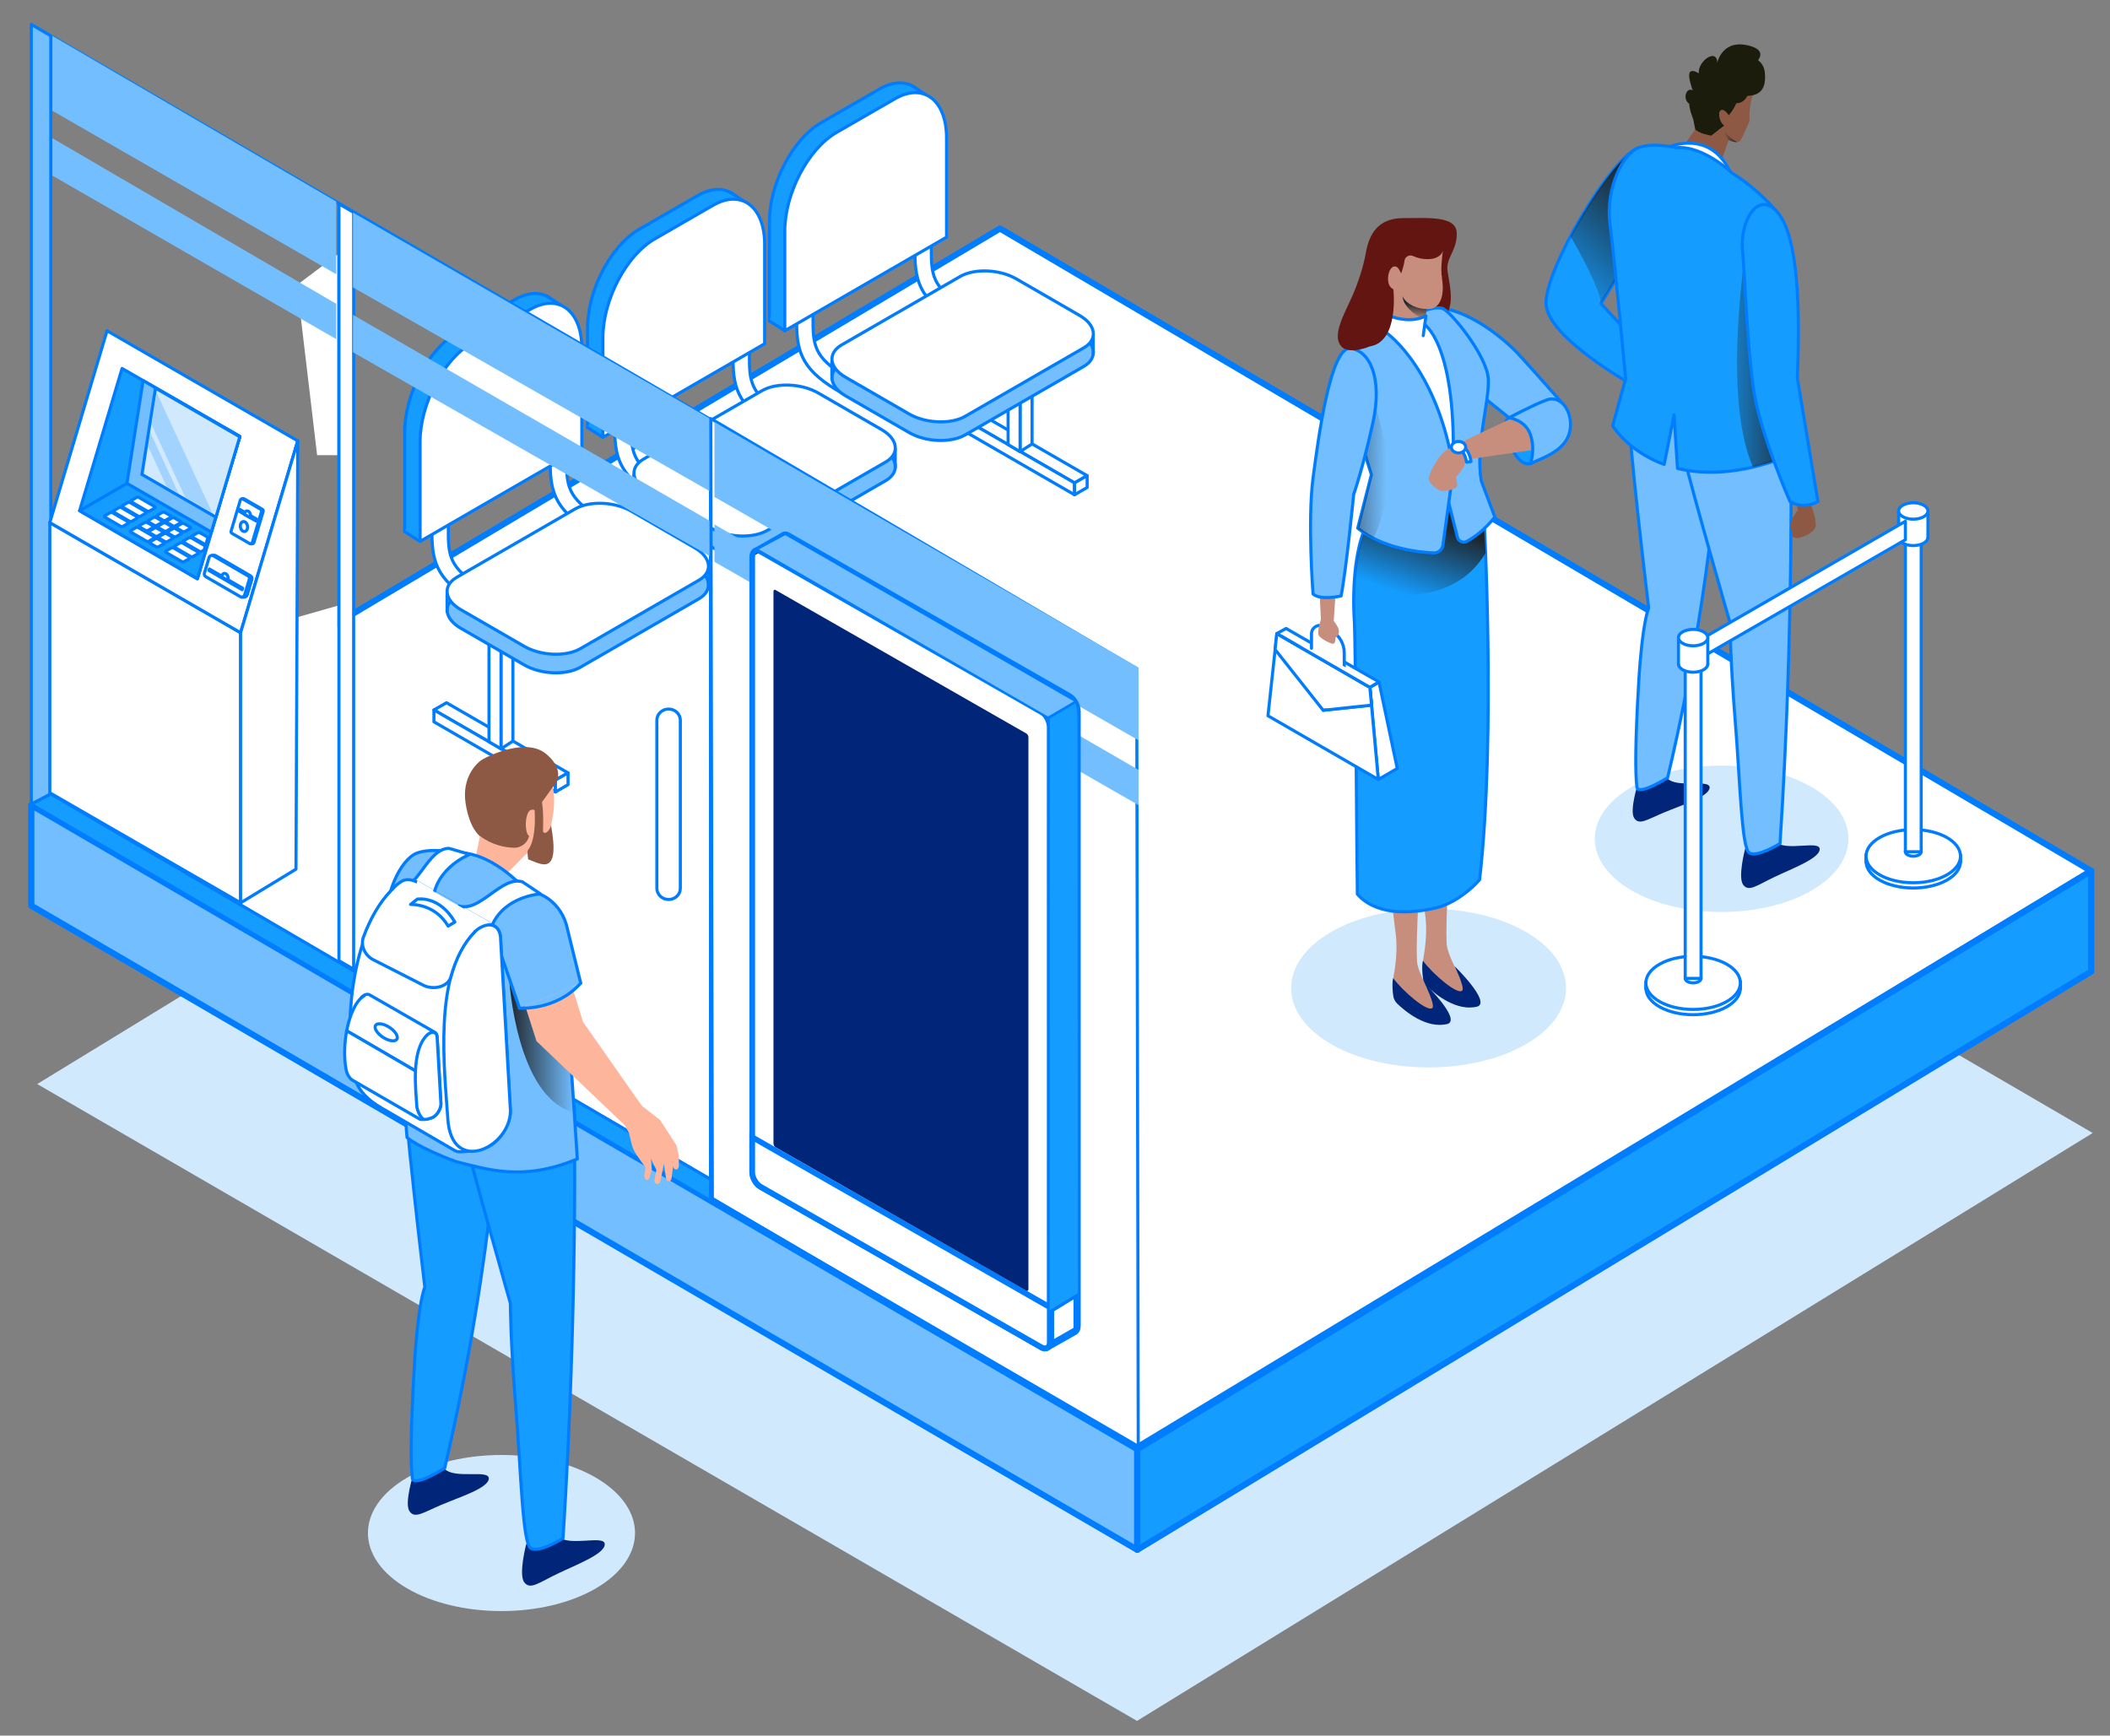 <?xml version="1.0" encoding="UTF-8"?>
<svg xmlns="http://www.w3.org/2000/svg" xmlns:xlink="http://www.w3.org/1999/xlink" viewBox="0 0 341.4 280.84">
  <rect x="0" y="0" width="341.4" height="280.84" fill="#808080" stroke="none"/>
  <defs>
    <style>
      .cls-1, .cls-2, .cls-3, .cls-4, .cls-5, .cls-6, .cls-7, .cls-8, .cls-9 {
        stroke-linecap: round;
        stroke-linejoin: round;
      }

      .cls-1, .cls-2, .cls-3, .cls-10, .cls-5, .cls-6, .cls-7, .cls-11, .cls-8, .cls-9 {
        stroke: #007dff;
      }

      .cls-1, .cls-4, .cls-6, .cls-12, .cls-13 {
        fill: #fff;
      }

      .cls-2, .cls-4, .cls-10, .cls-6, .cls-7, .cls-11, .cls-8 {
        stroke-width: .5px;
      }

      .cls-2, .cls-11 {
        fill: none;
      }

      .cls-14 {
        fill: #631512;
      }

      .cls-3, .cls-15, .cls-7 {
        fill: #149dff;
      }

      .cls-4, .cls-13 {
        stroke: #1a1a4a;
      }

      .cls-16 {
        fill: url(#linear-gradient-7);
      }

      .cls-10, .cls-17 {
        fill: #d0e9fd;
      }

      .cls-10, .cls-11, .cls-13 {
        stroke-miterlimit: 10;
      }

      .cls-5, .cls-18, .cls-19, .cls-8, .cls-9 {
        fill: #73beff;
      }

      .cls-20 {
        isolation: isolate;
      }

      .cls-21 {
        fill: url(#linear-gradient);
      }

      .cls-21, .cls-22, .cls-23, .cls-24, .cls-25, .cls-26, .cls-27 {
        mix-blend-mode: overlay;
      }

      .cls-28 {
        fill: #fdb69c;
      }

      .cls-22 {
        fill: url(#linear-gradient-8);
      }

      .cls-23 {
        fill: url(#linear-gradient-2);
      }

      .cls-24 {
        fill: url(#linear-gradient-3);
      }

      .cls-25 {
        fill: url(#linear-gradient-4);
      }

      .cls-26 {
        fill: url(#linear-gradient-9);
      }

      .cls-27 {
        fill: url(#linear-gradient-6);
      }

      .cls-29 {
        fill: url(#linear-gradient-5);
        opacity: .38;
      }

      .cls-29, .cls-19 {
        mix-blend-mode: multiply;
      }

      .cls-30 {
        fill: #007dff;
      }

      .cls-18 {
        opacity: .5;
      }

      .cls-31 {
        fill: #8e5944;
      }

      .cls-13, .cls-9 {
        stroke-width: .25px;
      }

      .cls-32 {
        fill: #002579;
      }

      .cls-33 {
        fill: #1c1c0c;
      }

      .cls-34 {
        fill: #c78e7d;
      }
    </style>
    <linearGradient id="linear-gradient" x1="82.37" y1="169.12" x2="92.92" y2="169.12" gradientUnits="userSpaceOnUse">
      <stop offset="0" stop-color="#1e262c"/>
      <stop offset="1" stop-color="#1e262c" stop-opacity="0"/>
    </linearGradient>
    <linearGradient id="linear-gradient-2" x1="4811.74" y1="30.76" x2="4827.1" y2="48.08" gradientTransform="translate(5078.47) rotate(-180) scale(1 -1)" xlink:href="#linear-gradient"/>
    <linearGradient id="linear-gradient-3" x1="4787.66" y1="57.36" x2="4801.89" y2="57.36" gradientTransform="translate(5078.47) rotate(-180) scale(1 -1)" xlink:href="#linear-gradient"/>
    <linearGradient id="linear-gradient-4" x1="4797.36" y1="21.92" x2="4799.58" y2="21.92" gradientTransform="translate(5078.47) rotate(-180) scale(1 -1)" xlink:href="#linear-gradient"/>
    <linearGradient id="linear-gradient-5" x1="232.23" y1="120.5" x2="232.23" y2="148.36" xlink:href="#linear-gradient"/>
    <linearGradient id="linear-gradient-6" x1="231.72" y1="84.42" x2="227.54" y2="96.41" xlink:href="#linear-gradient"/>
    <linearGradient id="linear-gradient-7" x1="260.78" y1="76.78" x2="242.96" y2="60.92" gradientUnits="userSpaceOnUse">
      <stop offset="0" stop-color="#6a802f"/>
      <stop offset=".77" stop-color="#333e18"/>
    </linearGradient>
    <linearGradient id="linear-gradient-8" x1="228.88" y1="49.11" x2="228.66" y2="51.7" xlink:href="#linear-gradient"/>
    <linearGradient id="linear-gradient-9" x1="213.63" y1="74.88" x2="224.31" y2="74.97" xlink:href="#linear-gradient"/>
  </defs>
  <g class="cls-20">
    <g id="Calque_1" data-name="Calque 1">
      <polygon class="cls-17" points="161.65 80.28 6.02 175.41 183.97 278.46 338.6 183.33 161.65 80.28"/>
      <polygon class="cls-1" points="161.8 36.98 5.06 130.28 183.97 234.21 338.36 140.93 161.8 36.98"/>
      <polygon class="cls-5" points="184.01 250.77 5.06 146.55 5.06 130.28 184.01 234.5 184.01 250.77"/>
      <polygon class="cls-3" points="184.01 250.77 338.36 157.2 338.36 140.93 184.01 234.5 184.01 250.77"/>
      <g>
        <path class="cls-6" d="M108.18,145.55c-1.05,0-1.9-.82-1.9-1.82v-27.19c0-1,.85-1.81,1.9-1.81,1.05,0,1.9.82,1.9,1.82v27.19c0,1-.85,1.81-1.9,1.81Z"/>
        <polygon class="cls-12" points="8.67 120.31 8.67 127.85 14.33 125.39 14.33 119.79 8.67 120.31"/>
        <polygon class="cls-12" points="48.18 99.85 48.18 107.39 54.6 103.62 54.6 98.02 48.18 99.85"/>
        <g>
          <g>
            <g>
              <g>
                <polygon class="cls-6" points="173.86 78.14 175.9 76.97 156.24 65.62 154.2 66.79 173.86 78.14"/>
                <polygon class="cls-6" points="154.2 66.79 154.2 68.71 173.86 80.06 173.86 78.14 154.2 66.79"/>
                <polygon class="cls-6" points="175.9 76.97 175.9 78.88 173.86 80.06 173.86 78.14 175.9 76.97"/>
              </g>
              <polygon class="cls-6" points="165.05 73.08 166.99 71.83 166.99 55.66 165.05 55.66 165.05 73.08"/>
              <polygon class="cls-6" points="165.05 73.08 163.11 71.93 163.11 55.66 165.05 55.66 165.05 73.08"/>
            </g>
            <path class="cls-6" d="M166.62,58.48l1.25-2.34c-.05-.03-5.24-2.81-11.07-6.08-5.56-3.12-6.11-5.08-6.11-9.13v-10.29s-2.65,0-2.65,0v10.29c0,5.02,1.08,7.87,7.47,11.45,5.85,3.28,11.06,6.08,11.11,6.1Z"/>
            <path class="cls-6" d="M147.48,69.79l1.25-2.34c-.05-.03-5.24-2.81-11.07-6.08-5.56-3.12-6.11-5.08-6.11-9.13v-10.29s-2.65,0-2.65,0v10.29c0,5.02,1.08,7.87,7.47,11.45,5.85,3.28,11.06,6.08,11.11,6.11Z"/>
            <g>
              <path class="cls-7" d="M124.49,35.84c0-6.13,3.76-13.32,8.36-15.98l9.45-5.45c4.6-2.66,8.36.19,8.36,6.32v16.07s-26.17,15.14-26.17,15.14v-16.11Z"/>
              <polyline class="cls-7" points="149.56 18.78 149.92 15.39 147.49 13.84"/>
              <polyline class="cls-7" points="124.49 51.94 126.98 53.52 128.88 50 129.26 37.65"/>
              <path class="cls-6" d="M126.98,37.42c0-6.13,3.76-13.32,8.36-15.98l9.45-5.45c4.6-2.66,8.36.19,8.36,6.32v16.07s-26.17,15.14-26.17,15.14v-16.11Z"/>
            </g>
          </g>
          <g>
            <path class="cls-6" d="M137.19,75.72l1.25-2.34c-.05-.03-5.24-2.81-11.07-6.08-5.56-3.12-6.11-5.08-6.11-9.13v-10.29s-2.65,0-2.65,0v10.29c0,5.02,1.08,7.87,7.47,11.45,5.85,3.28,11.06,6.08,11.11,6.1Z"/>
            <path class="cls-6" d="M118.05,87.03l1.25-2.34c-.05-.03-5.24-2.81-11.07-6.08-5.56-3.12-6.11-5.08-6.11-9.13v-10.29s-2.65,0-2.65,0v10.29c0,5.02,1.08,7.87,7.47,11.45,5.85,3.28,11.06,6.08,11.11,6.1Z"/>
            <g>
              <path class="cls-7" d="M95.06,53.08c0-6.13,3.76-13.32,8.36-15.98l9.45-5.45c4.6-2.66,8.36.19,8.36,6.32v16.07s-26.17,15.14-26.17,15.14v-16.11Z"/>
              <polyline class="cls-7" points="120.13 36.02 120.49 32.63 118.06 31.08"/>
              <polyline class="cls-7" points="95.06 69.18 97.55 70.76 100.58 59.99"/>
              <path class="cls-6" d="M97.55,54.66c0-6.13,3.76-13.32,8.36-15.98l9.45-5.45c4.6-2.66,8.36.19,8.36,6.32v16.07s-26.17,15.14-26.17,15.14v-16.11Z"/>
            </g>
          </g>
          <g>
            <g>
              <polygon class="cls-6" points="89.87 126.23 91.91 125.06 72.25 113.71 70.21 114.88 89.87 126.23"/>
              <polygon class="cls-6" points="70.21 114.88 70.21 116.8 89.87 128.15 89.87 126.23 70.21 114.88"/>
              <polygon class="cls-6" points="91.91 125.06 91.91 126.97 89.87 128.15 89.87 126.23 91.91 125.06"/>
            </g>
            <polygon class="cls-6" points="81.06 121.17 82.99 119.92 82.99 103.75 81.06 103.75 81.06 121.17"/>
            <polygon class="cls-6" points="81.06 121.17 79.12 120.02 79.12 103.75 81.06 103.75 81.06 121.17"/>
            <path class="cls-6" d="M107.61,92.57l1.25-2.34c-.05-.03-5.24-2.81-11.07-6.08-5.56-3.12-6.11-5.08-6.11-9.13v-10.29s-2.65,0-2.65,0v10.29c0,5.02,1.08,7.87,7.47,11.45,5.85,3.28,11.06,6.08,11.11,6.1Z"/>
            <path class="cls-6" d="M88.47,103.87l1.25-2.34c-.05-.03-5.24-2.81-11.07-6.08-5.56-3.12-6.11-5.08-6.11-9.13v-10.29s-2.65,0-2.65,0v10.29c0,5.02,1.08,7.87,7.47,11.45,5.85,3.28,11.06,6.08,11.11,6.1Z"/>
            <g>
              <path class="cls-8" d="M93.9,107.97l19.17-11.07c2.32-1.34,2.02-3.7-.65-5.24l-10.26-5.93c-2.68-1.55-6.76-1.72-9.08-.38l-19.17,11.07c-2.32,1.34-2.03,3.7.65,5.24l10.26,5.93c2.68,1.55,6.76,1.72,9.08.38Z"/>
              <line class="cls-6" x1="114.63" y1="91.79" x2="114.63" y2="94.81"/>
              <line class="cls-6" x1="72.34" y1="95.94" x2="72.34" y2="98.97"/>
              <path class="cls-6" d="M93.9,104.96l19.17-11.07c2.32-1.34,2.02-3.7-.65-5.24l-10.26-5.93c-2.68-1.55-6.76-1.72-9.08-.38l-19.17,11.07c-2.32,1.34-2.03,3.7.65,5.24l10.26,5.93c2.68,1.55,6.76,1.72,9.08.38Z"/>
            </g>
            <g>
              <path class="cls-8" d="M124.13,88.85l19.17-11.07c2.32-1.34,2.02-3.7-.65-5.24l-10.26-5.93c-2.68-1.55-6.76-1.72-9.08-.38l-19.17,11.07c-2.32,1.34-2.03,3.7.65,5.24l10.26,5.93c2.68,1.55,6.76,1.72,9.08.38Z"/>
              <line class="cls-6" x1="144.85" y1="72.66" x2="144.85" y2="75.68"/>
              <line class="cls-6" x1="102.57" y1="76.81" x2="102.57" y2="79.84"/>
              <path class="cls-6" d="M124.13,85.83l19.17-11.07c2.32-1.34,2.02-3.7-.65-5.24l-10.26-5.93c-2.68-1.55-6.76-1.72-9.08-.38l-19.17,11.07c-2.32,1.34-2.03,3.7.65,5.24l10.26,5.93c2.68,1.55,6.76,1.72,9.08.38Z"/>
            </g>
            <g>
              <path class="cls-8" d="M156.17,70.37l19.17-11.07c2.32-1.34,2.02-3.7-.65-5.24l-10.26-5.93c-2.68-1.55-6.76-1.72-9.08-.38l-19.17,11.07c-2.32,1.34-2.03,3.7.65,5.24l10.26,5.93c2.68,1.55,6.76,1.72,9.08.38Z"/>
              <line class="cls-6" x1="176.89" y1="54.19" x2="176.89" y2="57.21"/>
              <line class="cls-6" x1="134.6" y1="58.34" x2="134.6" y2="61.37"/>
              <path class="cls-6" d="M156.17,67.36l19.17-11.07c2.32-1.34,2.02-3.7-.65-5.24l-10.26-5.93c-2.68-1.55-6.76-1.72-9.08-.38l-19.17,11.07c-2.32,1.34-2.03,3.7.65,5.24l10.26,5.93c2.68,1.55,6.76,1.72,9.08.38Z"/>
            </g>
            <g>
              <path class="cls-7" d="M65.48,69.92c0-6.13,3.76-13.32,8.36-15.98l9.45-5.45c4.6-2.66,8.36.19,8.36,6.32v16.07s-26.17,15.14-26.17,15.14v-16.11Z"/>
              <polyline class="cls-7" points="90.56 52.86 90.91 49.48 88.48 47.92"/>
              <polyline class="cls-7" points="65.48 86.03 67.97 87.61 69.87 84.09 72.34 70.76"/>
              <path class="cls-6" d="M67.97,71.5c0-6.13,3.76-13.32,8.36-15.98l9.45-5.45c4.6-2.66,8.36.19,8.36,6.32v16.07s-26.17,15.14-26.17,15.14v-16.11Z"/>
            </g>
          </g>
        </g>
        <g>
          <polygon class="cls-2" points="114.96 190.88 7.81 128.31 8.22 5.8 114.96 67.86 114.96 190.88"/>
          <polygon class="cls-6" points="57.22 156.84 54.84 155.45 54.84 32.98 57.22 34.37 57.22 156.84"/>
          <polygon class="cls-8" points="8.22 128.48 5.06 130.14 5.06 3.94 8.22 5.8 8.22 128.48"/>
          <polygon class="cls-7" points="5.06 130.14 114.96 194.29 114.96 190.82 8.22 128.48 5.06 130.14"/>
        </g>
        <g>
          <g>
            <g>
              <polygon class="cls-4" points="26.57 106.2 20.73 109.57 20.73 107.16 26.57 103.79 26.57 106.2"/>
              <polygon class="cls-4" points="20.73 109.57 20.22 109.28 20.22 106.87 20.73 107.16 20.73 109.57"/>
              <polygon class="cls-4" points="26.57 103.79 26.06 103.5 20.22 106.87 20.73 107.16 26.57 103.79"/>
            </g>
            <polygon class="cls-6" points="38.93 146.09 8.06 128.28 8.06 100.75 8.06 84.56 38.93 102.38 38.93 146.09"/>
            <polygon class="cls-6" points="8.06 84.56 17.32 53.52 48.18 71.34 38.93 102.38 8.06 84.56"/>
            <polygon class="cls-7" points="38.8 70.62 35.27 82.48 35.02 83.34 34.19 86.1 34 86.75 33.93 86.98 33.64 87.96 33.63 87.97 33.58 88.15 33.56 88.2 33.51 88.39 33.38 88.8 33.28 89.13 31.94 93.65 26.9 90.74 12.88 82.64 19.75 59.62 23.15 61.58 36.26 69.15 38.8 70.62"/>
            <polygon class="cls-7" points="38.8 70.62 35.27 82.48 35.02 83.34 34.19 86.1 34 86.75 33.93 86.98 33.64 87.96 33.63 87.97 33.58 88.15 33.56 88.2 33.51 88.39 33.38 88.8 33.28 89.13 31.94 93.65 26.9 90.74 12.88 82.64 20.55 78.22 23.52 76.5 24.4 76 36.26 69.15 38.8 70.62"/>
            <polygon class="cls-8" points="38.8 70.62 35.27 82.48 35.02 83.34 34.19 86.1 20.55 78.22 20.54 78.21 23.15 61.58 25.63 63.02 26.36 63.43 36.26 69.15 38.8 70.62"/>
            <polygon class="cls-10" points="38.8 70.68 34.93 83.69 34.63 83.51 30.01 80.84 30 80.84 28.87 80.19 26.81 78.99 22.97 76.77 23 76.58 23.68 72.23 24.06 69.8 24.27 68.45 24.27 68.45 25.13 62.99 25.13 62.98 25.16 62.8 36.01 69.07 38.8 70.68"/>
            <g>
              <polygon class="cls-18" points="34.34 82.97 29.96 80.45 29.96 80.45 24.52 68.7 24.52 68.7 25.34 63.52 34.34 82.97"/>
              <polygon class="cls-18" points="28.88 79.82 26.94 78.69 23.97 72.28 24.32 69.98 28.88 79.82"/>
            </g>
            <g>
              <path class="cls-6" d="M30.77,85.28l-.96-.55c-.11-.07-.3-.07-.42,0l-.82.47c-.11.07-.11.17,0,.24l.96.55c.11.07.3.07.42,0l.82-.47c.11-.07.11-.17,0-.24Z"/>
              <path class="cls-6" d="M29.2,84.37l-.96-.55c-.11-.07-.3-.07-.42,0l-.82.47c-.11.07-.11.17,0,.24l.96.55c.11.07.3.07.42,0l.82-.47c.11-.07.11-.17,0-.24Z"/>
              <path class="cls-6" d="M27.63,83.47l-.96-.55c-.11-.07-.3-.07-.42,0l-.82.47c-.11.07-.11.17,0,.24l.96.55c.11.07.3.07.42,0l.82-.47c.11-.07.11-.17,0-.24Z"/>
              <path class="cls-6" d="M29.35,86.1l-.96-.55c-.11-.07-.3-.07-.42,0l-.82.47c-.11.07-.11.17,0,.24l.96.55c.11.07.3.07.42,0l.82-.47c.11-.07.11-.17,0-.24Z"/>
              <path class="cls-6" d="M27.78,85.2l-.96-.55c-.11-.07-.3-.07-.42,0l-.82.47c-.11.07-.11.17,0,.24l.96.55c.11.07.3.07.42,0l.82-.47c.11-.07.11-.17,0-.24Z"/>
              <path class="cls-6" d="M26.21,84.29l-.96-.55c-.11-.07-.3-.07-.42,0l-.82.47c-.11.07-.11.17,0,.24l.96.55c.11.07.3.07.42,0l.82-.47c.11-.07.11-.17,0-.24Z"/>
              <path class="cls-6" d="M27.92,86.92l-.96-.55c-.11-.07-.3-.07-.42,0l-.82.47c-.11.07-.11.17,0,.24l.96.55c.11.07.3.07.42,0l.82-.47c.11-.07.11-.17,0-.24Z"/>
              <path class="cls-6" d="M26.35,86.02l-.96-.55c-.11-.07-.3-.07-.42,0l-.82.47c-.11.07-.11.17,0,.24l.96.55c.11.07.3.07.42,0l.82-.47c.11-.07.11-.17,0-.24Z"/>
              <path class="cls-6" d="M24.78,85.11l-.96-.55c-.11-.07-.3-.07-.42,0l-.82.47c-.11.07-.11.17,0,.24l.96.55c.11.07.3.07.42,0l.82-.47c.11-.07.11-.17,0-.24Z"/>
              <path class="cls-6" d="M26.5,87.75l-.96-.55c-.11-.07-.3-.07-.42,0l-.82.47c-.11.07-.11.17,0,.24l.96.55c.11.07.3.07.42,0l.82-.47c.11-.07.11-.17,0-.24Z"/>
              <path class="cls-6" d="M22.4,85.38l.48.28.48.28,1.57.91c.11.07.11.17,0,.24l-.82.47c-.11.07-.3.07-.42,0l-1.57-.91-.48-.28-.48-.28c-.11-.07-.11-.17,0-.24l.82-.47c.11-.07.3-.07.42,0Z"/>
              <path class="cls-6" d="M22.5,80.5l.48.28.48.28,1.57.91c.11.07.11.17,0,.24l-.82.47c-.11.07-.3.07-.42,0l-1.57-.91-.48-.28-.48-.28c-.11-.07-.11-.17,0-.24l.82-.47c.11-.07.3-.07.42,0Z"/>
              <path class="cls-6" d="M21.07,81.33l.48.28.48.28,1.57.91c.11.07.11.17,0,.24l-.82.47c-.11.07-.3.07-.42,0l-1.57-.91-.48-.28-.48-.28c-.11-.07-.11-.17,0-.24l.82-.47c.11-.07.3-.07.42,0Z"/>
              <path class="cls-6" d="M19.65,82.15l.48.28.48.28,1.57.91c.11.07.11.17,0,.24l-.82.47c-.11.07-.3.07-.42,0l-1.57-.91-.48-.28-.48-.28c-.11-.07-.11-.17,0-.24l.82-.47c.11-.07.3-.07.42,0Z"/>
              <path class="cls-6" d="M18.22,82.97l.48.28.48.28,1.57.91c.11.07.11.17,0,.24l-.82.47c-.11.07-.3.07-.42,0l-1.57-.91-.48-.28-.48-.28c-.11-.07-.11-.17,0-.24l.82-.47c.11-.07.3-.07.42,0Z"/>
              <path class="cls-6" d="M33.65,86.95l-.07.23-.29.98-1.18-.68-.48-.27-.45-.26-.03-.02c-.12-.06-.12-.17,0-.24l.82-.47c.11-.07.3-.07.41,0l.48.27.48.28.31.18Z"/>
              <path class="cls-6" d="M33.23,88.35l-.02.05-.06.19-.12.41-.37.21c-.11.06-.3.06-.41,0l-1.57-.91-.48-.28-.44-.26-.03-.02c-.12-.07-.12-.17,0-.24l.81-.47c.12-.06.3-.06.42,0l.11.06.37.22.48.28,1.31.76Z"/>
              <path class="cls-6" d="M29.54,87.86l.48.28.48.28,1.57.91c.11.07.11.17,0,.24l-.82.47c-.11.07-.3.07-.42,0l-1.57-.91-.48-.28-.48-.28c-.11-.07-.11-.17,0-.24l.82-.47c.11-.07.3-.07.42,0Z"/>
              <path class="cls-6" d="M28.11,88.68l.48.28.48.28,1.57.91c.11.07.11.17,0,.24l-.82.47c-.11.07-.3.07-.42,0l-1.57-.91-.48-.28-.48-.28c-.11-.07-.11-.17,0-.24l.82-.47c.11-.07.3-.07.42,0Z"/>
            </g>
            <g>
              <g>
                <polygon class="cls-6" points="39.17 80.72 39.43 80.72 39.43 80.98 39.17 80.94 39.17 80.72"/>
                <polygon class="cls-6" points="40.53 87.99 40.79 87.99 40.76 87.69 40.53 87.73 40.53 87.99"/>
                <path class="cls-6" d="M39.43,80.72c-.13,0-.25.08-.29.22l-1.49,5.01c-.04.13.02.28.14.35l2.86,1.65s.1.04.15.04c.13,0,.25-.08.29-.22l1.49-5.01c.04-.14-.02-.28-.14-.35l-2.86-1.65s-.1-.04-.15-.04Z"/>
                <path class="cls-6" d="M39.17,80.72c-.13,0-.25.08-.29.22l-1.49,5.01c-.04.13.02.28.14.35l2.86,1.65s.1.04.15.04c.13,0,.25-.08.29-.22l1.49-5.01c.04-.14-.02-.28-.14-.35l-2.86-1.65s-.1-.04-.15-.04Z"/>
              </g>
              <polygon class="cls-6" points="41.52 84 41.43 84.3 40.47 83.75 39.53 83.21 38.71 82.73 38.8 82.43 39.62 82.91 40.52 83.43 41.52 84"/>
              <path class="cls-6" d="M40.52,83.43c0,.09,0,.17-.03.25,0,.02-.01.04-.02.07l-.93-.54c0-.05.01-.1.03-.15.01-.05.03-.1.06-.15.12-.24.36-.31.58-.17.2.13.32.41.33.69Z"/>
              <path class="cls-6" d="M40.02,85.56c-.12.4-.45.56-.76.36-.3-.2-.45-.68-.34-1.08.12-.4.45-.56.76-.36.3.2.45.68.34,1.08Z"/>
            </g>
            <g>
              <g>
                <polygon class="cls-6" points="34.29 89.88 34.71 89.88 34.71 90.3 34.29 90.24 34.29 89.88"/>
                <polygon class="cls-6" points="39.12 96.62 39.54 96.62 39.48 96.15 39.12 96.21 39.12 96.62"/>
                <path class="cls-6" d="M34.71,89.88c-.2,0-.4.13-.46.34l-.76,2.54c-.06.21.03.44.22.55l5.59,3.24c.08.04.16.06.24.06.2,0,.4-.13.46-.34l.76-2.54c.06-.21-.03-.44-.22-.55l-5.59-3.24c-.08-.04-.16-.06-.24-.06Z"/>
                <path class="cls-6" d="M34.29,89.88c-.2,0-.4.13-.46.34l-.76,2.54c-.06.21.03.44.22.55l5.59,3.24c.08.04.16.06.24.06.2,0,.4-.13.46-.34l.76-2.54c.06-.21-.03-.44-.22-.55l-5.59-3.24c-.08-.04-.16-.06-.24-.06Z"/>
              </g>
              <polygon class="cls-6" points="39.26 95.18 39.19 95.42 37.68 94.55 36.21 93.7 33.81 92.31 33.88 92.07 39.26 95.18"/>
              <path class="cls-6" d="M36.91,93.58c0,.09,0,.18-.03.27,0,.02-.01.05-.02.07l-.99-.57c0-.06.01-.11.03-.16.02-.06.04-.11.06-.16.13-.25.38-.33.61-.18.21.14.34.43.35.73Z"/>
            </g>
          </g>
          <polygon class="cls-6" points="48.18 71.34 38.93 102.38 38.93 146.09 47.89 140.64 48.18 71.34"/>
        </g>
        <polygon class="cls-12" points="54.56 41.23 48.05 46.12 51.31 73.65 54.56 73.65 54.56 41.23"/>
        <polyline class="cls-19" points="54.4 44.37 8.47 17.92 8.47 5.81 54.4 32.61"/>
        <polyline class="cls-19" points="54.4 54.87 8.47 28.41 8.47 22.36 54.4 49.16"/>
        <polyline class="cls-19" points="115.01 79.58 57.12 46.5 57.12 34.4 115.01 67.82"/>
        <polyline class="cls-19" points="115.01 90.08 57.12 57 57.12 50.95 115.01 84.38"/>
        <polygon class="cls-2" points="184.17 234.37 115.26 193.92 115.01 67.74 183.92 108.19 184.17 234.37"/>
        <polyline class="cls-19" points="184.22 119.79 115.6 80.41 115.6 68.3 184.22 108.03"/>
        <polyline class="cls-19" points="184.22 130.28 115.6 90.91 115.6 84.86 184.22 124.58"/>
        <g>
          <polygon class="cls-13" points="122.87 89.26 169.7 115.97 169.84 211.51 121.71 184.01 121.94 89.81 122.87 89.26"/>
          <g>
            <path class="cls-30" d="M173.36,112.28l-45.59-26.07c-.51-.29-1.03-.27-1.42.04l-4.25,2.41c-.15.08-.26.23-.29.4,0,.01,0,.03,0,.04.47.21.94.4,1.41.62l-.34-.45,3.98-2.26c.07-.05.14-.07.2-.07.09,0,.18.04.25.08l45.59,26.07c.57.32,1.04,1.24,1.04,2.01v99.41c0,.35-.1.55-.19.62l-4.15,2.35-3.89-4.62,2.05-.92-40-22.92c-.55-.31-1.02-1.2-1.04-1.96-.29.17-.58.34-.87.5.17.94.74,1.87,1.45,2.27l38.41,22.03-1.5.68,5.16,6.13,4.88-2.76c.41-.31.61-.79.61-1.39v-99.41c0-1.1-.66-2.33-1.5-2.81Z"/>
            <path class="cls-30" d="M168.34,218.46l-45.59-26.07c-.84-.47-1.5-1.71-1.5-2.81v-99.41c0-.66.25-1.18.67-1.44.38-.22.84-.21,1.3.05l45.59,26.07c.84.47,1.5,1.71,1.5,2.81v99.41c0,.66-.25,1.18-.67,1.44-.17.1-.36.15-.56.16-.24,0-.49-.07-.74-.21ZM122.38,89.53c-.1.06-.21.26-.21.63v99.41c0,.77.48,1.7,1.04,2.01l45.59,26.07c.07.04.26.13.37.06.1-.06.21-.26.21-.63v-99.41c0-.77-.48-1.7-1.04-2.01l-45.59-26.07c-.05-.03-.17-.09-.27-.09-.03,0-.07,0-.1.02Z"/>
            <path class="cls-13" d="M121.71,189.7v-5.69l48.14,27.5v5.69c0,.87-.61,1.23-1.37.81l-45.4-25.96c-.76-.42-1.37-1.47-1.37-2.35Z"/>
            <path class="cls-30" d="M168.25,218.41l-45.4-25.96c-.9-.51-1.6-1.71-1.6-2.74v-6.48s48.83,27.89,48.83,27.89l.23.13v5.95c0,.58-.23,1.05-.63,1.29-.18.1-.37.16-.59.16-.27,0-.56-.07-.85-.24ZM122.17,184.8v4.89c0,.71.52,1.6,1.14,1.95l45.4,25.96c.21.12.4.15.51.09.11-.06.17-.24.17-.49v-5.42l-47.21-26.98Z"/>
            <polygon class="cls-30" points="169.84 116.75 174.31 114.02 173.83 113.24 169.37 115.97 169.84 116.75"/>
            <polygon class="cls-30" points="170.17 212.12 174.64 209.39 174.16 208.61 169.7 211.34 170.17 212.12"/>
            <path class="cls-15" d="M174.02,113.82l.12.53c.13.55.19,1.12.19,1.69l.07,93.21-4.55,2.76.03-95.74,4.14-2.46Z"/>
            <path class="cls-9" d="M173.88,113.41l-46.82-26.96-4.28,2.3c-.11.06-.11.21,0,.28l46.66,26.98"/>
            <path class="cls-11" d="M173.94,209.82v4.96c0,.14-.08.28-.21.35l-3.42,1.95v-5.04l3.63-2.22Z"/>
            <path class="cls-32" d="M125.48,185.63l40.59,23.22c.18.1.33-.01.33-.25v-89.29c0-.24-.15-.52-.33-.62l-40.59-23.22c-.18-.1-.33.01-.33.25v89.29c0,.24.15.52.33.62Z"/>
          </g>
        </g>
        <g>
          <g>
            <path class="cls-17" d="M96.44,257c8.41-4.92,8.41-12.96,0-17.88-8.41-4.92-22.18-4.92-30.6,0-8.41,4.92-8.41,12.96,0,17.88,8.41,4.92,22.18,4.92,30.6,0Z"/>
            <path class="cls-32" d="M85.14,249.87s-1.27,4.87-.32,6.15,2.28.13,5.31-1.34,7.72-3.2,7.72-4.8-5.76.47-7.53-1.27c-1.77-1.74-5.19,1.27-5.19,1.27Z"/>
            <path class="cls-32" d="M66.86,238.62s-1.46,4.62-.61,5.9,2.19.24,5.18-1.03c3-1.27,7.59-2.7,7.66-4.24s-5.56.16-7.18-1.6c-1.62-1.76-5.06.96-5.06.96Z"/>
            <path class="cls-7" d="M81.14,174.69s-.94,27.73-9.19,62.87c0,0-5.03,3.2-5.23,1.61-.29-2.4-.29-7.63.31-17.97.62-10.72,1.71-12.92,1.71-12.92,0,0-3.53-29.27-3.53-35.81l15.92,2.21Z"/>
            <path class="cls-7" d="M92.92,179.02s.61,31.87-1.82,69.88c0,0-3.89,2.47-5.23,1.61-1.34-.86-1.55-12.18-2.42-22.89-.87-10.71-.87-16.73-.87-16.73,0,0-6.25-21.99-7.9-28.93l18.23-2.94Z"/>
          </g>
          <g>
            <polygon class="cls-28" points="80.89 142.47 86.44 136.86 78.53 130.85 76.83 139.43 80.89 142.47"/>
            <path class="cls-28" d="M84.53,138.42l1.76-.76c1.23-.53,2.15-1.58,2.53-2.86.67-2.31,1.42-6.06.18-8.79-1.91-4.21-4.51-5.15-8.65-3.65-4.14,1.5-5.7,4.62-4.43,9.2,1.27,4.58,2.43,3.95,2.43,3.95l6.19,2.92Z"/>
            <path class="cls-31" d="M89.43,127.38l-2.11,2.93-.68,2.43-.7,1.01-.32,1.48c-.25,1.18-1.31,1.99-2.51,1.95-1.46-.05-3.48-.45-5.46-1.9,0,0-1.65-1.08-2.31-5.26-.66-4.19,1.73-6.59,2.85-7.21,1.12-.62,7.08-3.51,10.26-.75,3.52,3.05.98,5.32.98,5.32Z"/>
            <path class="cls-28" d="M86.11,131.01c-.22.01-.42.15-.56.32-.13.18-.21.39-.27.6-.24.81-.27,1.69-.1,2.52.05.22.11.43.23.61.13.18.33.32.55.32.21,0,.41-.14.54-.31.13-.17.19-.38.25-.58.2-.7.89-3.56-.65-3.48Z"/>
            <path class="cls-31" d="M86.42,130.05s.66,5.5-1.05,7.59c-.03.5.02.89.09,1.41,1.92.67,5.27,3.05,3.69-5.55-.1.75-.95,1.73-1.29,1.03.05-1.88.1-4.11-.43-5.91l-1,1.41Z"/>
          </g>
          <path class="cls-8" d="M73.82,187.97c-6.18-2.26-7.96-3.91-7.96-3.91l-.56-6.68s-1.84-19.97-2.67-26.26c-.82-6.29,2.28-12.13,4.83-13.08,2.55-.95,6.47,0,6.47,0,4.58-.42,9.48,4.33,9.48,4.33,4.1,2.46,7.43,6.32,7.43,6.32l2.57,38.84c-8.84,3.72-14.71,1.63-19.6.44"/>
          <path class="cls-21" d="M82.37,158.24s1.08,19.43,10.55,21.77l-1.55-17.04-9-4.73Z"/>
          <g>
            <path class="cls-28" d="M100.85,175.44c.16,0,3,3.49,3,3.49l2.95,2.29,2.63,4.06.41,1.75v1.49c0,1-.86.86-.94.15l-.22,1.88c-.11.8-.82.79-.93.02l-.32-2.26-.58,2.8c-.21.73-1.04.53-.97-.14l.32-1.66-.88-1.82.15,1.82-.39,1.26c-.31.73-.93.31-.81-.53l.19-1.09-1.44-2.05c-.4-.57-.69-1.21-.85-1.89l-.38-1.62-.98-1.89-1.33-4.14,1.36-1.91Z"/>
            <polygon class="cls-28" points="83.73 158.87 86.81 168.47 101.18 182.17 103.85 178.93 94.34 165.37 91.3 155.55 83.73 158.87"/>
          </g>
          <path class="cls-8" d="M84.05,163.12l-3.39-9.86c-4.36-11.12,8.53-11.87,10.97-3.67l2.33,9.49"/>
          <g>
            <path class="cls-6" d="M74.27,146.59c3.41,1.09,6.87-4.92,10.26-3.9l2.91,1.95s-5.73.34-7.79,5.02c-2.81-.21-5.38-3.07-5.38-3.07Z"/>
            <path class="cls-6" d="M64.04,144.08c3.58.02,5.07-6.76,8.6-6.81l3.37.98s-5.36,2.05-5.92,7.14c-2.74.65-6.05-1.3-6.05-1.3Z"/>
            <g>
              <path class="cls-6" d="M61.5,179.15l12.08,7.02s-.06-.04-.1-.07c.27.19.6.29.98.28,1.34-.03,2.7-.26,4.07-.66.27-.08.53-.2.79-.35,1.76-1.01,3.26-3.53,3.26-5.66l-1.59-27.72c0-1.06-.38-1.79-.98-2.12.01,0-12.48-7.12-12.48-7.12-.6-.35-1.43-.3-2.3.21-.38.22-.76.52-1.14.91-6.53,6.68-7.84,20.88-6.67,28.62"/>
              <path class="cls-6" d="M77.74,150.09c1.72-.99,3.26-.23,3.26,1.91l1.59,27.72c.02,5.95-9.52,10.57-10.13,1.35-.52-7.81-2.4-23.4,4.13-30.08.38-.39.76-.69,1.14-.91Z"/>
              <path class="cls-6" d="M61.5,179.15c-3.02-1.82-4.14-3.8-4.45-6.26l-.05-.34c-1.2-7.93.11-22.16,6.79-28.98.39-.41.81-.73,1.23-.98.73-.42,1.53-.24,2.17.01"/>
              <g>
                <g>
                  <path class="cls-6" d="M70.76,168.36l-.03-.5c0-.41-.15-.69-.37-.82,0,0-10.57-6.07-10.57-6.07-.23-.13-.55-.11-.88.08-.14.08-.28.19-.42.33"/>
                  <path class="cls-6" d="M58.91,161.14c-1.51.86-2.43,3.61-2.82,5.65l15.09,8.79-.41-7.13"/>
                  <path class="cls-6" d="M56.09,166.79c-.39,2.07-.41,4.2-.18,5.7.09.59.16,1.51,1.01,2.23l10.97,6.35c.07.05.19.09.34.08.52-.01,1.04-.1,1.56-.25.1-.03.2-.08.3-.13.67-.39,1.25-1.36,1.25-2.17l-.17-3.02-15.09-8.79Z"/>
                  <path class="cls-6" d="M69.48,167.21c.66-.38,1.25-.09,1.25.73l.61,10.65c0,.82-.58,1.78-1.25,2.17-.1.06-.2.1-.3.13-.53.15-.53.24-1.05.24-.66,0-1.25-1.53-1.29-2.03-.2-3-.92-8.99,1.59-11.56.15-.15.29-.26.44-.35Z"/>
                </g>
                <path class="cls-6" d="M64.28,167.98c-.09.56-.97.59-1.96.07-.99-.52-1.71-1.39-1.62-1.95.09-.56.97-.59,1.96-.07.99.52,1.71,1.39,1.62,1.95Z"/>
              </g>
              <path class="cls-6" d="M63.28,144.1c-1.91,1.96-3.38,4.58-4.47,7.52-.5,1.35.19,2.87,1.44,3.6l8.09,4.12c1.57.91,4.12.47,4.61-1.28.8-2.87,2.04-5.42,3.9-7.32"/>
              <path class="cls-6" d="M72.51,149.85c-2.2-3.71-6.04-3.49-6.08-3.5l1.1-.87c.19,0,3.58-.55,6.07,3.72l-1.09.65Z"/>
            </g>
          </g>
          <path class="cls-8" d="M93.95,159.09c-3.99,4.49-9.9,4.04-9.9,4.04"/>
        </g>
      </g>
      <g>
        <g>
          <g>
            <path class="cls-17" d="M293.09,144.11c7.99-4.61,7.99-12.17,0-16.78-7.99-4.61-21.07-4.61-29.06,0-7.99,4.61-7.99,12.17,0,16.78,7.99,4.61,21.07,4.61,29.06,0Z"/>
            <g>
              <path class="cls-32" d="M282.35,137.4s-1.2,4.57-.3,5.77,2.16.12,5.05-1.26c2.88-1.38,7.33-3.01,7.33-4.51s-5.47.44-7.15-1.19-4.93,1.19-4.93,1.19Z"/>
              <path class="cls-32" d="M265,126.85s-1.38,4.34-.58,5.54,2.08.22,4.92-.96c2.85-1.19,7.21-2.53,7.28-3.98s-5.29.15-6.83-1.5c-1.54-1.65-4.8.9-4.8.9Z"/>
              <path class="cls-8" d="M278.55,66.85s-.89,26.03-8.73,59c0,0-4.78,3-4.97,1.51-.28-2.25-.28-7.16.29-16.86.59-10.06,1.62-12.12,1.62-12.12,0,0-3.35-27.46-3.35-33.6l15.13,2.08Z"/>
              <path class="cls-7" d="M265.09,23.9c-4.49,1.67-15.2,19.85-14.94,25.28.25,5.43,13.8,12.99,13.8,12.99l1.52-6.09-6.43-6.96,7.51-12.24-1.45-12.98Z"/>
              <path class="cls-23" d="M265.09,23.9l1.45,12.98-7.51,12.24c-.22-2.48-3.23-7.96-4.93-10.91,3.45-6.51,8.31-13.33,10.98-14.32Z"/>
              <path class="cls-8" d="M289.74,70.91s.58,29.91-1.73,65.58c0,0-3.7,2.32-4.97,1.51-1.27-.81-1.47-11.43-2.29-21.48-.82-10.05-.82-15.7-.82-15.7,0,0-5.94-20.64-7.51-27.15l17.32-2.76Z"/>
              <path class="cls-31" d="M274.62,20.43l-3.34,4.87,6.29,3.52,2.12-6.14s1.38.6,1.81.16c.42-.44,1.59-3.3,1.59-3.3,0,0-.2-2.69.63-4.26.83-1.57-8.27-.67-8.27-.67l-.83,5.82Z"/>
              <path class="cls-6" d="M270.25,23.71s6.38-2.71,9.61,3.95c3.23,6.66-11.61-1.01-11.61-1.01l2.01-2.93Z"/>
              <path class="cls-7" d="M265.09,23.9c2.42-.91,6.15,0,6.15,0,4.35-.4,9.01,4.11,9.01,4.11,3.9,2.34,7.05,6,7.05,6l3.51,39.21c-8.4,3.53-14.75,3.7-19.39,2.58l-.56-8.64-1.6,7.99c-5.87-2.14-8.33-6.26-8.33-6.26l2.1-7.62s-1.75-18.97-2.53-24.94,2.17-11.52,4.59-12.42Z"/>
              <path class="cls-24" d="M282.67,39.14l5.51,4.67,2.63,29.41c-2.59,1.09-4.98,1.85-7.18,2.36-5.17-11.77-.96-36.45-.96-36.45Z"/>
              <path class="cls-33" d="M279.71,18.64s-.71-1.11-1.27-.81-.23,2.04.55,2.47l-2.12,1.65s-1.96-.32-2.58-1.02l-.32-1.62s-.61-1.47-.65-2.51c-1.17-.82-.43-2.77.56-2.17-.43-1.34-1.43-4.16,1-2.77-.26-1.86,2.86-4.2,2.99-1.73,3.64-1.65,7.49-1.53,7.71,1.86.22,3.4-1.78,3.65-4.2,3.51-.35,1.25-.96,2.35-1.66,3.14Z"/>
              <path class="cls-25" d="M278.93,20.85c.62,1.46,2.13,2.12,2.18,2.14-.57.06-1.42-.31-1.42-.31,0,0-.99-1.27-.76-1.83Z"/>
              <path class="cls-31" d="M290.49,80.55l.41,2.01s-1.86,1.96-.91,3.55c0,0-.42.69.47.92.89.23,3.22-.87,3.31-1.91s-.46-2.57-.46-2.57l-.57-2.13-2.26.12Z"/>
              <path class="cls-7" d="M287.3,34.02c3.15,3.12,4.12,12.66,3.51,27.12l3.33,20.01s-2.1,1.4-4.52,0c0,0-4.78-10.91-5.84-17.84-1.07-6.93-1.52-19.38-1.85-23.01-.38-4.21,2.29-9.33,5.37-6.28Z"/>
            </g>
          </g>
          <path class="cls-33" d="M277.86,10.13s.8-3.94,5.26-2.71c4.46,1.23-1.23,4.45-1.23,4.45l-4.04-1.75Z"/>
          <path class="cls-33" d="M278.9,15.93s3.29,2.53,4.22-1.58l-3.11-.41-1.11,1.99Z"/>
        </g>
        <g>
          <path class="cls-17" d="M215.4,168.97c-8.66-5-8.66-13.18,0-18.18,8.66-5,22.83-5,31.49,0,8.66,5,8.66,13.18,0,18.18-8.66,5-22.83,5-31.49,0Z"/>
          <path class="cls-34" d="M236.09,115.35s-2.67,35.12-1.93,37.99,3.68,7.47,3.27,7.93c-.4.46-3.79-.86-5.46-3.56,0,0-.46-1.09-.8-.57-.34.52-.23,1.84-.23,1.84l-.63-.29s-.34-1.84,0-3.68c.34-1.84.6-4.37.33-6.61-1.87-15.29-3.7-26.6-.59-33.87,1.18-.96,6.03.82,6.03.82Z"/>
          <path class="cls-29" d="M230.05,114.53c-2.87,6.71-1.53,16.87.16,30.41,1.88-6.84,3.7-13.37,5.06-18.18.43-6.4.82-11.41.82-11.41,0,0-4.85-1.78-6.03-.82Z"/>
          <path class="cls-34" d="M231.29,118.16s-2.67,35.12-1.93,37.99c.75,2.87,3.68,7.47,3.27,7.93-.4.46-3.79-.86-5.46-3.56,0,0-.46-1.09-.8-.57-.34.52-.23,1.84-.23,1.84l-.63-.29s-.34-1.84,0-3.68c.34-1.84.6-4.37.33-6.61-1.87-15.29-3.7-26.6-.59-33.87,1.18-.96,6.03.82,6.03.82Z"/>
          <path class="cls-7" d="M219.63,144.69c1.38,1.6,4.83,4,12.62,2.24,3.04-.69,5.9-3.11,7.15-4.59,2.7-23.37.67-59.49.67-59.49-6.03-5.17-18.42,1.22-18.42,1.22-2.35,3.41-2.88,10.83-2.52,16.43.21,3.28.39,38.37.49,44.19Z"/>
          <path class="cls-27" d="M219.07,95.19s15.06,4.91,21.3-5.72l-.39-6.99-6.92-2.36-11.41,3.94s-2.33,3.74-2.58,11.13Z"/>
          <path class="cls-16" d="M232.2,49.82c3.33-.1,8.3,2.51,12.57,6.56,4.28,4.05,8.62,9.63,8.62,9.63l-5.21,4.85-10.92-8.81-5.06-12.23Z"/>
          <path class="cls-8" d="M252.86,65.33c-1.26-1.4-6.69-7.63-8.08-8.95-4.28-4.05-9.24-6.66-12.57-6.56l5.06,12.23,6.91,5.56"/>
          <path class="cls-14" d="M221,40.89c.53-3.03,1.97-5.6,6.09-5.6s8.62-.4,8.62,2.51-1.82,3.88-1.49,6.11c.33,2.23.97,4.48.06,6.63s-4.31,4.26-7.14,5.14c-2.83.88-6.74,1.88-9.09,1-2.82-1.06-1.36-4.32.24-7.65,1.6-3.34,2.41-6.39,2.71-8.14Z"/>
          <path class="cls-8" d="M229.24,50.83s2.32-1.28,4.05-.96c1.27.23,7.33,7.7,7.52,11.45.19,3.75-2.11,10.78-1.14,16.48l2.19,5.84s-1.76,2.46-4.52,3.96c-.61.33-1.36,0-1.53-.66l-3.8-15.16-2.78-20.95Z"/>
          <g>
            <polygon class="cls-6" points="223.12 110.35 221.65 111.2 223.01 126.13 226.08 124.35 223.12 110.35"/>
            <polygon class="cls-6" points="221.65 111.21 206.6 102.52 205.16 115.82 223.01 126.13 221.65 111.21"/>
            <polygon class="cls-6" points="221.64 111.21 206.59 102.52 206.31 105.1 214.09 114.93 221.91 114.1 221.64 111.21"/>
            <polygon class="cls-6" points="221.64 111.21 223.12 110.35 208.09 101.69 206.59 102.52 221.64 111.21"/>
            <path class="cls-6" d="M212.2,104.9v-2.34c0-1.04,1.13-1.7,2.03-1.18l1.2.69c1.28.74,2.07,2.1,2.07,3.58v2.3"/>
            <polyline class="cls-6" points="207.36 102.97 221.64 111.21 222.91 110.47"/>
            <polyline class="cls-6" points="221.64 111.21 221.91 114.1 214.09 114.93"/>
          </g>
          <path class="cls-34" d="M216.08,96.24l-.28,4.24s.9,1.08.85,1.76c-.05.68-.55.88-.55.88,0,0,.03,1.1-.45,1.05-.48-.05-2.08-.86-2.31-1.43s.38-2.53.38-2.53l-.2-4.21,2.56.25Z"/>
          <path class="cls-34" d="M233.33,45.05c-.29-1.68.04-3.44.13-4.56-.07.7-.91,1.29-1.83,1.4-1.19.15-2.2-.11-3.03-.47-.59-.26-1.26.12-1.35.76-.09.7-.26,1.23-.54,2.08-.2-.4-.47-1.15-1.04-1.15-1.13,0-1.63,3.13-.24,3.67-.07.21-.17.41-.28.6-.39.71-.64,1.49-.73,2.29-.38,3.37-.51,5.26-.51,5.26,1.72,1.93,3.81,3.33,6.46,2.26,2.64-1.07-.04-3.42-.04-3.42l.51-3.78c2.36.21,2.9-2.47,2.47-4.94Z"/>
          <path class="cls-6" d="M223.31,54.04s.82-.27.85-1.07c.03-.79.03-1.57.6-1.74,0,0,1.21,1.06,3.75.98.94-.03,1.43-.75,1.43-.75,0,0,.57-.28.39.93,0,0,5.15,2.8,4.81,21.97l-11.84-20.33Z"/>
          <path class="cls-22" d="M230.86,49.99c-1.45.04-3.28-.71-3.94-2.05.23,2.37,3.69,3.88,3.69,3.88l.25-1.84Z"/>
          <path class="cls-8" d="M218.17,56.18s4.61-3.27,5.58-2.73c1.3.73,8.95,6.87,11.41,22.41l-1.69,12.33c-.1.76-.77,1.32-1.53,1.28-2.57-.12-8.24-.77-12.26-4l2.21-8.67s-4.25-13.28-4.71-15.84c-.46-2.56-.06-4.07.99-4.78Z"/>
          <path class="cls-26" d="M222.23,87.1c.65-1.37,2.1-4.88,2.35-9.38.33-5.84-2.97-14.91-2.97-14.91l-2.79,4.13c1.37,4.55,3.07,9.87,3.07,9.87l-2.21,8.67c.8.64,1.66,1.17,2.54,1.62Z"/>
          <path class="cls-8" d="M218.54,56.38c2.98.34,5.23,4.63,3.59,12.05-1.64,7.43-3.1,11.56-3.1,11.56,0,0-1.21,12.26-2.04,16.44,0,0-3.33.78-4.54-.32,0,0-.91-11.81,0-18.75.91-6.94,2.86-21.36,6.09-21Z"/>
          <path class="cls-7" d="M247.62,75.01c-1.22.37-2.63-1.22-3.45-3.44-.66-1.78-.95-3.46,0-3.96.95-.5,4.94-.05,4.97,2.84.04,2.89-.52,4.27-1.52,4.57Z"/>
          <path class="cls-34" d="M245.35,67.35s-9.9,4.55-11.35,5.52c-1.46.98-2.84,3.93-2.84,4.61s1.14,1.55,1.73,1.87,2.83-.18,2.88-.73-.21-1.46-.21-1.46c0,0,1.35-1.17,1.71-2.8l11.47-1.66s.9-5.22-3.39-5.36Z"/>
          <path class="cls-6" d="M237.29,74.78c-.24-1.66-1.11-2.07-1.15-2.08l.28-.67c.05.02,1.29.55,1.59,2.65l-.72.1Z"/>
          <path class="cls-8" d="M247.62,75.01s.85-2.15,0-4.68c-.8-2.39-3.45-2.73-3.45-2.73,0,0,3.78-2.03,6.07-2.88,2.56-.94,4.46,2.37,3.71,5.26s-3.99,4-6.33,5.03Z"/>
          <path class="cls-6" d="M237.15,72.36c0,.51-.52.93-1.16.93s-1.16-.42-1.16-.93.52-.93,1.16-.93,1.16.42,1.16.93Z"/>
          <path class="cls-6" d="M224.11,53.28l.21-2.38s3.43,1.71,6.4.22l-.44,3.19"/>
          <path class="cls-14" d="M225.45,46.78s.98,8.53-3.81,9.27c0,0-3.25,1.42-4.59,0l8.4-9.27Z"/>
          <path class="cls-32" d="M225.42,158.27s-.27.72.01,2.84c.06.49.28.95.64,1.29,1.28,1.23,4.77,4.17,8.2,3.27,2.11-.84-3.76-6.55-3.76-6.55,0,0,1.68,3.38,1.28,3.94-.64.91-4.8-2.63-6.37-4.79Z"/>
          <path class="cls-32" d="M230.24,155.46s-.27.72.01,2.84c.06.49.28.95.64,1.29,1.28,1.23,4.77,4.17,8.2,3.27,2.11-.84-3.76-6.55-3.76-6.55,0,0,1.68,3.38,1.28,3.94-.64.91-4.8-2.63-6.37-4.79Z"/>
        </g>
      </g>
      <g>
        <g>
          <path class="cls-6" d="M317.21,139.39c0,2.38-3.42,4.3-7.64,4.3s-7.64-1.93-7.64-4.3,3.42-4.3,7.64-4.3,7.64,1.93,7.64,4.3Z"/>
          <rect class="cls-6" x="301.92" y="138.31" width="15.29" height="1.22"/>
          <path class="cls-6" d="M317.21,138.54c0,2.38-3.42,4.3-7.64,4.3s-7.64-1.93-7.64-4.3,3.42-4.3,7.64-4.3,7.64,1.93,7.64,4.3Z"/>
          <path class="cls-6" d="M310.85,137.82c0,.4-.57.72-1.28.72s-1.28-.32-1.28-.72.57-.72,1.28-.72,1.28.32,1.28.72Z"/>
          <rect class="cls-6" x="308.29" y="83.29" width="2.56" height="54.53"/>
          <path class="cls-6" d="M311.94,86.95c0,.74-1.06,1.33-2.37,1.33s-2.37-.6-2.37-1.33,1.06-1.33,2.37-1.33,2.37.6,2.37,1.33Z"/>
          <polyline class="cls-6" points="311.94 86.95 311.94 82.68 307.2 82.68 307.2 86.95"/>
          <path class="cls-6" d="M311.94,82.68c0,.74-1.06,1.33-2.37,1.33s-2.37-.6-2.37-1.33,1.06-1.33,2.37-1.33,2.37.6,2.37,1.33Z"/>
        </g>
        <polygon class="cls-6" points="274.73 103.73 274.73 106.71 308.29 87.34 308.29 84.35 274.73 103.73"/>
        <g>
          <path class="cls-6" d="M281.59,159.89c0,2.38-3.42,4.3-7.64,4.3s-7.64-1.93-7.64-4.3,3.42-4.3,7.64-4.3,7.64,1.93,7.64,4.3Z"/>
          <rect class="cls-6" x="266.31" y="158.81" width="15.29" height="1.22"/>
          <path class="cls-6" d="M281.59,159.04c0,2.38-3.42,4.3-7.64,4.3s-7.64-1.93-7.64-4.3,3.42-4.3,7.64-4.3,7.64,1.93,7.64,4.3Z"/>
          <path class="cls-6" d="M275.23,158.32c0,.4-.57.72-1.28.72s-1.28-.32-1.28-.72.57-.72,1.28-.72,1.28.32,1.28.72Z"/>
          <rect class="cls-6" x="272.67" y="103.78" width="2.56" height="54.53"/>
          <path class="cls-6" d="M276.32,107.44c0,.74-1.06,1.33-2.37,1.33s-2.37-.6-2.37-1.33,1.06-1.33,2.37-1.33,2.37.6,2.37,1.33Z"/>
          <polyline class="cls-6" points="276.32 107.44 276.32 103.17 271.58 103.17 271.58 107.44"/>
          <path class="cls-6" d="M276.32,103.17c0,.74-1.06,1.33-2.37,1.33s-2.37-.6-2.37-1.33,1.06-1.33,2.37-1.33,2.37.6,2.37,1.33Z"/>
        </g>
      </g>
    </g>
  </g>
</svg>
